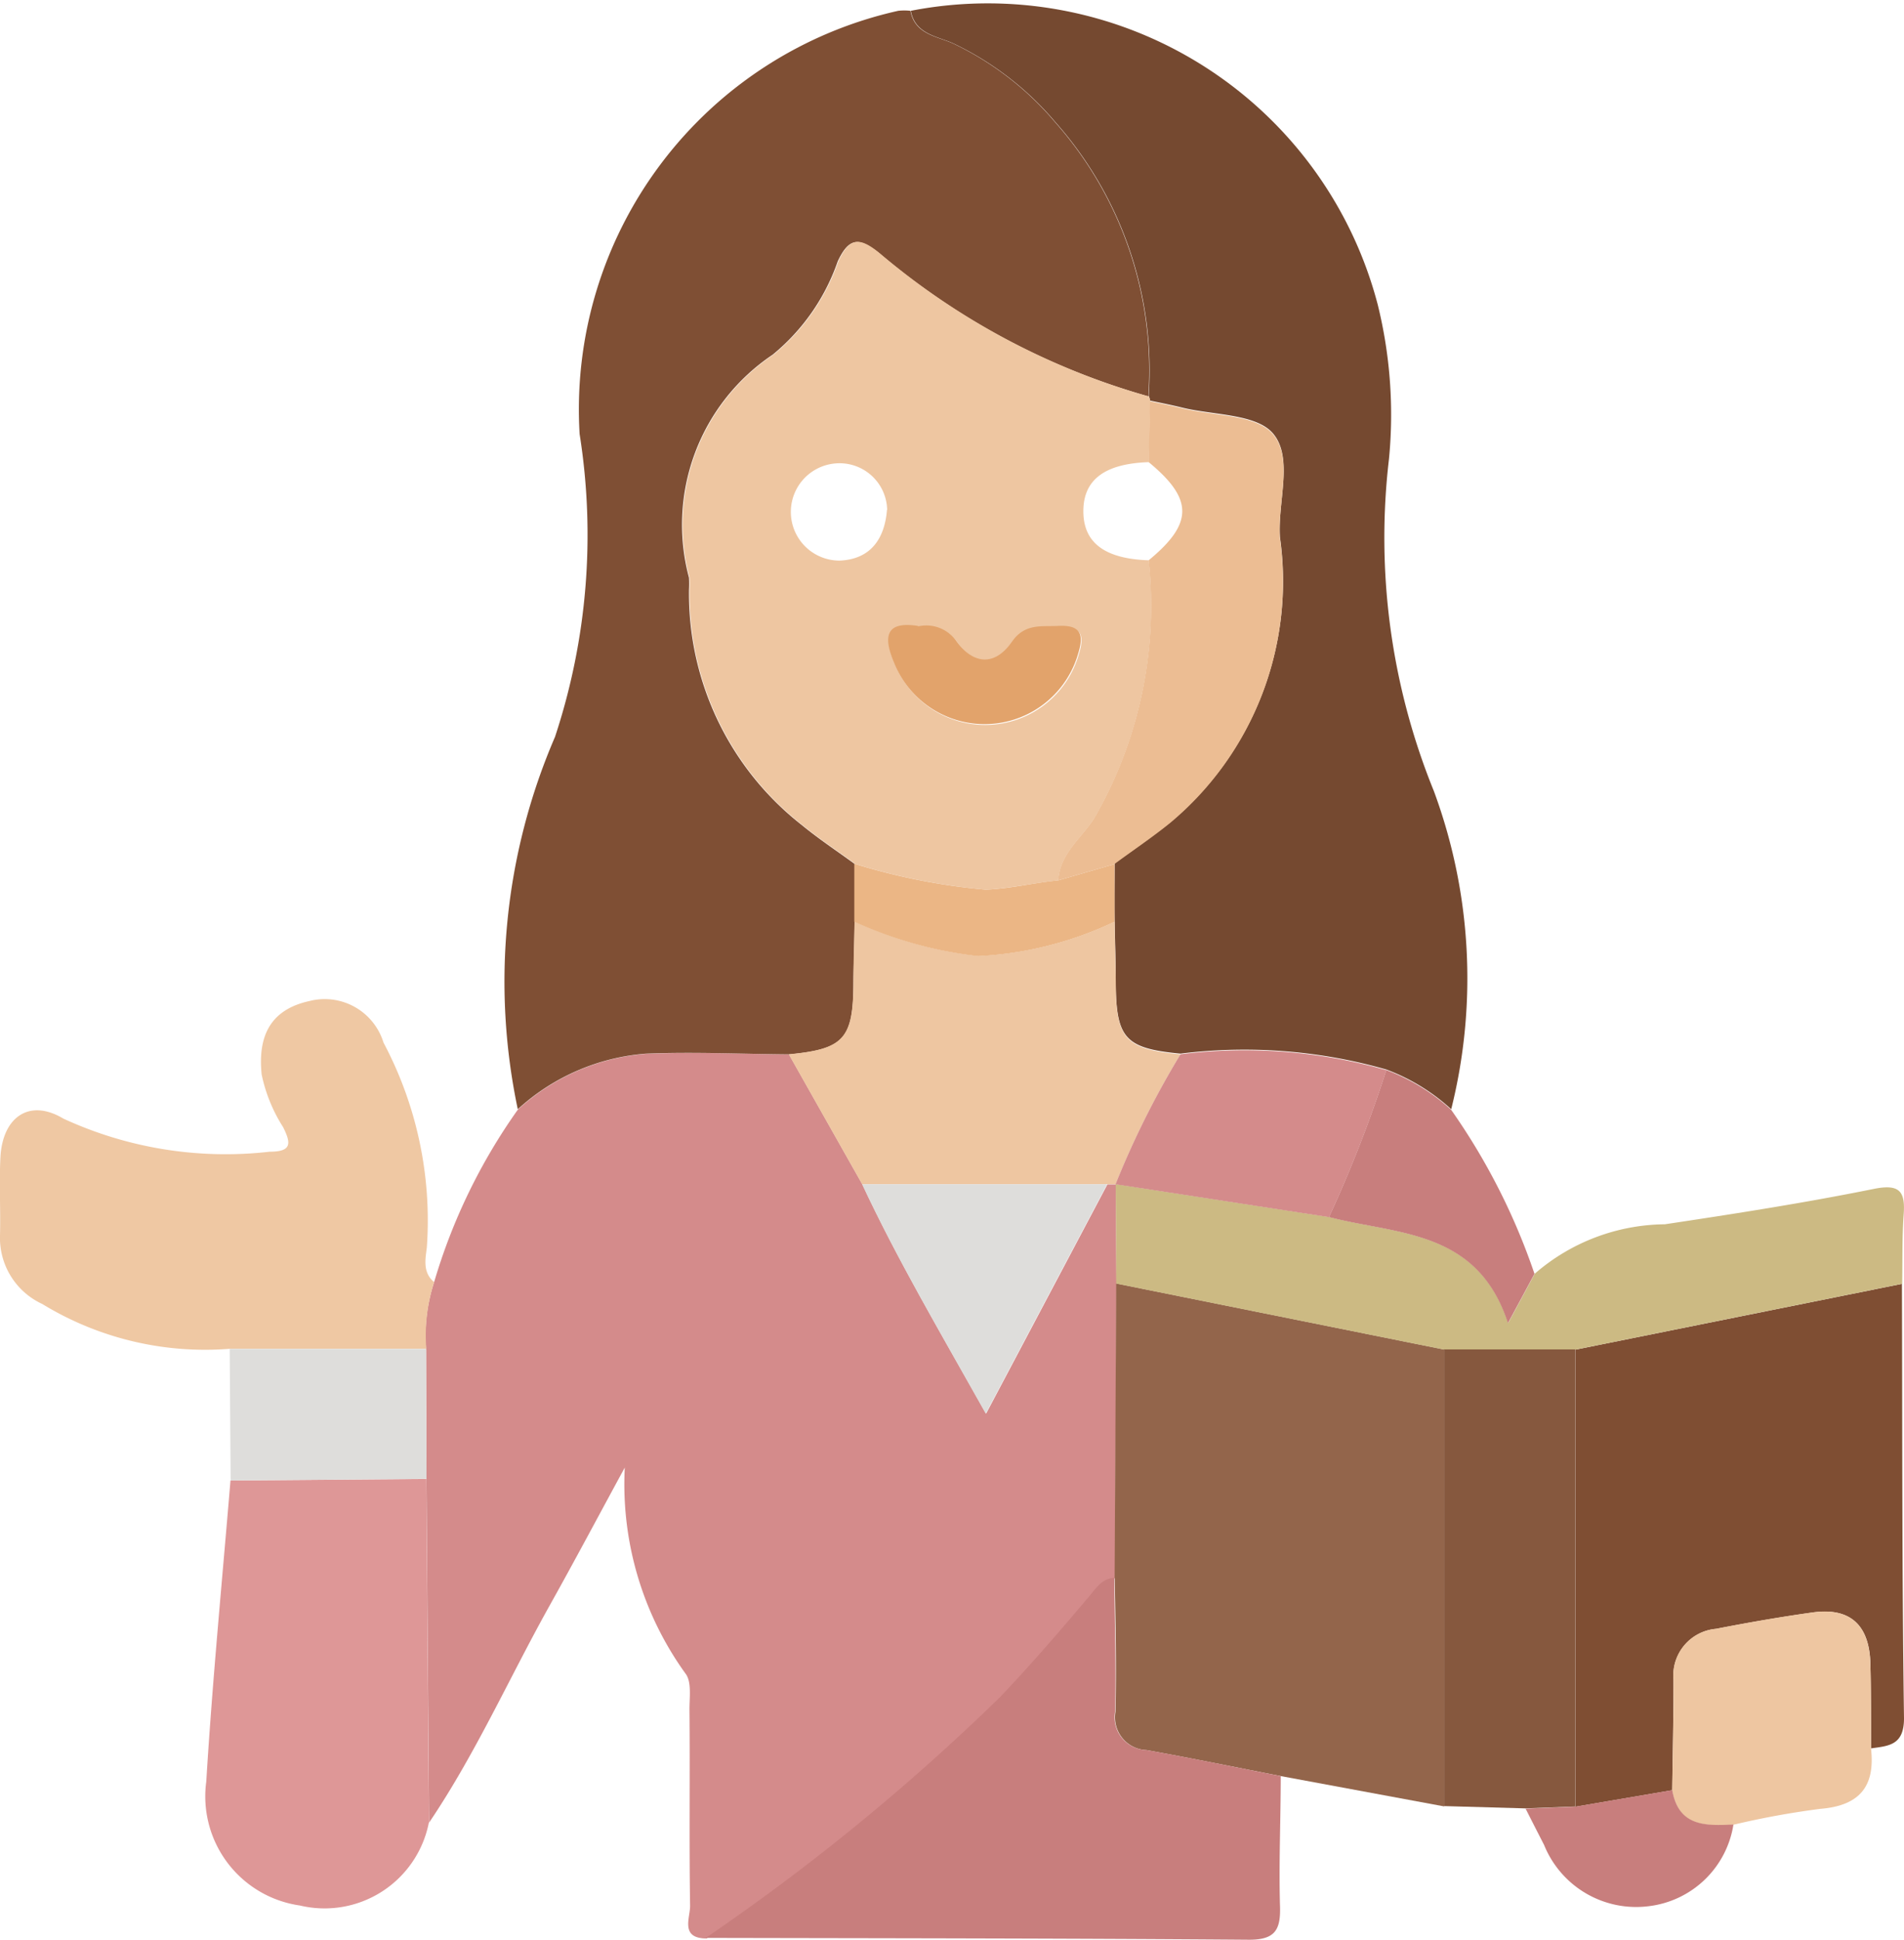 <svg xmlns="http://www.w3.org/2000/svg" width="23.99" height="24.429" viewBox="0 0 23.99 24.429">
  <g id="Group_93964" data-name="Group 93964" transform="translate(-2885 -2770)">
    <path id="Path_238101" data-name="Path 238101" d="M52.009,131.108a7.3,7.3,0,0,1,1.056-2.172,2.7,2.7,0,0,1,1.615-.7c.6-.024,1.2,0,1.8.009l.924,1.636c.446.954.98,1.859,1.558,2.888l1.529-2.888.109,0q0,.626.006,1.253-.01,1.854-.02,3.708c-.154.012-.222.124-.313.233-.362.43-.731.857-1.118,1.264a27.461,27.461,0,0,1-3.714,3.038c-.338,0-.206-.261-.208-.413-.013-.824,0-1.649-.008-2.473,0-.153.029-.348-.05-.45a4.074,4.074,0,0,1-.765-2.594c-.322.591-.637,1.185-.966,1.772-.5.9-.92,1.842-1.5,2.7q-.016-2.161-.033-4.321,0-.819-.005-1.638a2.2,2.2,0,0,1,.1-.843" transform="translate(2838.462 2655.035)" fill="#d48b8b"/>
    <path id="Path_238102" data-name="Path 238102" d="M65.121,14.412c-.6-.005-1.2-.033-1.8-.009a2.7,2.7,0,0,0-1.615.7,7.776,7.776,0,0,1,.469-4.689A8.1,8.1,0,0,0,62.485,6.6,5.143,5.143,0,0,1,66.5,1.27a.715.715,0,0,1,.154,0c.054.3.338.32.54.413a3.844,3.844,0,0,1,1.285.993,4.715,4.715,0,0,1,1.172,3.45,9.038,9.038,0,0,1-3.387-1.8c-.26-.21-.387-.2-.527.1a2.626,2.626,0,0,1-.82,1.175,2.578,2.578,0,0,0-1.054,2.808,1.489,1.489,0,0,1,0,.155,3.7,3.7,0,0,0,1.426,2.964c.211.173.439.324.66.485q0,.365,0,.729c0,.257-.012.514-.014.771,0,.705-.12.834-.815.9" transform="translate(2829.818 2768.866)" fill="#7f4f34"/>
    <path id="Path_238103" data-name="Path 238103" d="M113.977,4.992a4.714,4.714,0,0,0-1.172-3.45A3.844,3.844,0,0,0,111.52.549c-.2-.093-.485-.114-.54-.413a5.078,5.078,0,0,1,5.883,3.7,5.772,5.772,0,0,1,.142,1.942,8.469,8.469,0,0,0,.566,4.186,6.793,6.793,0,0,1,.218,4.005,2.5,2.5,0,0,0-.817-.5,6.524,6.524,0,0,0-2.595-.2c-.7-.066-.81-.194-.815-.9,0-.257-.009-.514-.014-.771s0-.484,0-.726c.234-.171.475-.334.7-.516a3.953,3.953,0,0,0,1.383-3.592c-.03-.443.171-.992-.083-1.3-.209-.255-.755-.233-1.153-.332-.133-.033-.268-.059-.4-.087a.371.371,0,0,0-.017-.061" transform="translate(2785.496 2770)" fill="#754930"/>
    <path id="Path_238104" data-name="Path 238104" d="M135.815,160.011q.01-1.854.02-3.708l4.132.832q0,2.877,0,5.754l-2.054-.381c-.565-.11-1.129-.226-1.695-.328a.413.413,0,0,1-.392-.485c.014-.561,0-1.122-.01-1.684" transform="translate(2763.229 2629.86)" fill="#93654b"/>
    <path id="Path_238105" data-name="Path 238105" d="M196.071,156.352c.006,1.824,0,3.649.026,5.473,0,.339-.191.347-.415.378,0-.361,0-.721-.009-1.081-.017-.481-.262-.695-.727-.63-.407.057-.813.128-1.216.206a.59.59,0,0,0-.537.642c0,.463-.01.927-.016,1.39l-1.22.208q0-2.878,0-5.756l4.115-.829" transform="translate(2712.893 2629.815)" fill="#7f4e33"/>
    <path id="Path_238106" data-name="Path 238106" d="M5.471,125.239a2.2,2.2,0,0,0-.1.843l-2.475,0a3.934,3.934,0,0,1-2.363-.564A.916.916,0,0,1,0,124.655c.008-.326-.011-.654.005-.979.025-.512.364-.75.793-.493a4.879,4.879,0,0,0,2.6.417c.284,0,.268-.109.17-.308a1.977,1.977,0,0,1-.271-.663c-.053-.51.129-.822.6-.926a.775.775,0,0,1,.935.523,4.774,4.774,0,0,1,.546,2.58c-.018.144-.054.313.089.434" transform="translate(2885 2660.904)" fill="#efc8a3"/>
    <path id="Path_238107" data-name="Path 238107" d="M91.2,192.159c.005.561.024,1.123.01,1.684a.413.413,0,0,0,.392.485c.566.1,1.13.218,1.695.328,0,.548-.025,1.1-.009,1.644.009.3-.068.42-.4.417-2.279-.018-4.558-.018-6.836-.023a27.455,27.455,0,0,0,3.714-3.038c.387-.408.755-.834,1.118-1.264.091-.108.159-.221.313-.233" transform="translate(2807.84 2597.711)" fill="#c87e7d"/>
    <path id="Path_238108" data-name="Path 238108" d="M27.879,180.11q.016,2.16.033,4.321a1.339,1.339,0,0,1-1.626,1.052,1.388,1.388,0,0,1-1.18-1.561c.077-1.265.2-2.528.305-3.791l2.467-.02" transform="translate(2862.493 2608.514)" fill="#de9797"/>
    <path id="Path_238109" data-name="Path 238109" d="M145.836,145.444l-4.115.829-1.653,0-4.132-.832q0-.626-.006-1.253l0,0,2.69.414c.858.225,1.869.153,2.255,1.336l.335-.622a2.537,2.537,0,0,1,1.639-.622c.879-.132,1.759-.269,2.63-.445.33-.067.4.032.379.32s-.014.583-.019.874" transform="translate(2763.128 2640.724)" fill="#ccba83"/>
    <path id="Path_238110" data-name="Path 238110" d="M175.963,164.345l1.653,0q0,2.878,0,5.756l-.629.024-1.025-.029q0-2.877,0-5.754" transform="translate(2727.233 2622.649)" fill="#86583e"/>
    <path id="Path_238111" data-name="Path 238111" d="M203.754,198.517c.006-.463.02-.927.016-1.39a.59.59,0,0,1,.537-.642c.4-.078.809-.15,1.216-.206.465-.065.709.15.727.63.013.36.007.721.009,1.081.056.48-.143.723-.64.763a10.662,10.662,0,0,0-1.094.2c-.348.017-.692.028-.771-.433" transform="translate(2702.315 2594.027)" fill="#eec6a1"/>
    <path id="Path_238112" data-name="Path 238112" d="M30.452,165.905l-2.467.02-.012-1.656,2.475,0q0,.819.005,1.638" transform="translate(2859.921 2622.719)" fill="#dedddb"/>
    <path id="Path_238113" data-name="Path 238113" d="M164.534,132.885l-.335.622c-.386-1.184-1.4-1.112-2.255-1.336a16.353,16.353,0,0,0,.722-1.851,2.5,2.5,0,0,1,.817.5,8.132,8.132,0,0,1,1.051,2.068" transform="translate(2739.801 2653.156)" fill="#c87e7d"/>
    <path id="Path_238114" data-name="Path 238114" d="M187.726,218.019c.079.461.423.45.771.433a1.227,1.227,0,0,1-1.062,1.028,1.252,1.252,0,0,1-1.324-.771c-.078-.152-.156-.305-.233-.457l.629-.025,1.22-.208" transform="translate(2718.344 2574.525)" fill="#c87e7d"/>
    <path id="Path_238115" data-name="Path 238115" d="M100.215,112.249c0,.257.012.514.014.771,0,.706.119.834.815.9a11.172,11.172,0,0,0-.818,1.635l0,0-.109,0H97.033l-.925-1.636c.695-.066.81-.194.815-.9,0-.257.009-.514.014-.771a5.147,5.147,0,0,0,1.562.433,4.526,4.526,0,0,0,1.717-.433" transform="translate(2798.83 2669.358)" fill="#eec6a1"/>
    <path id="Path_238116" data-name="Path 238116" d="M105.048,144.227h3.086l-1.529,2.888c-.577-1.029-1.112-1.934-1.558-2.888" transform="translate(2790.815 2640.687)" fill="#dedddb"/>
    <path id="Path_238117" data-name="Path 238117" d="M89.4,31.394a.362.362,0,0,1,.017.061q-.008.384-.017.767c-.555.018-.826.22-.826.618s.271.6.825.618a5.351,5.351,0,0,1-.685,3.245c-.161.255-.436.448-.454.786-.3.03-.6.1-.911.117a7.9,7.9,0,0,1-1.651-.325c-.22-.161-.449-.312-.66-.485a3.7,3.7,0,0,1-1.426-2.964,1.46,1.46,0,0,0,0-.155,2.578,2.578,0,0,1,1.054-2.807,2.627,2.627,0,0,0,.82-1.175c.14-.306.267-.314.527-.1a9.036,9.036,0,0,0,3.387,1.8m-2.9,2.9c-.4-.063-.451.122-.3.47a1.227,1.227,0,0,0,2.317-.123c.08-.255.019-.358-.243-.348-.215.008-.428-.041-.592.2-.22.317-.494.286-.707-.02a.465.465,0,0,0-.473-.174m-.4-1.479a.6.6,0,0,0-.65-.583.613.613,0,0,0,.048,1.224c.383-.014.57-.262.6-.641" transform="translate(2810.076 2743.598)" fill="#eec6a1"/>
    <path id="Path_238118" data-name="Path 238118" d="M104.123,105.2a7.9,7.9,0,0,0,1.651.325c.311-.014.607-.087.911-.117l.71-.205v.726a4.526,4.526,0,0,1-1.717.433,5.147,5.147,0,0,1-1.562-.433l0-.729" transform="translate(2791.648 2675.679)" fill="#ebb685"/>
    <path id="Path_238119" data-name="Path 238119" d="M129.656,54.69l-.71.205c.018-.338.293-.531.454-.786a5.351,5.351,0,0,0,.685-3.245c.564-.464.564-.772,0-1.236q.008-.383.017-.767c.134.029.269.054.4.087.4.1.944.077,1.153.332.254.309.053.858.083,1.3a3.953,3.953,0,0,1-1.383,3.592c-.225.182-.466.344-.7.516" transform="translate(2769.388 2726.192)" fill="#ecbd93"/>
    <path id="Path_238120" data-name="Path 238120" d="M135.928,129.766a11.187,11.187,0,0,1,.818-1.635,6.523,6.523,0,0,1,2.594.2,16.341,16.341,0,0,1-.722,1.851l-2.69-.414" transform="translate(2763.128 2655.146)" fill="#d48b8b"/>
    <path id="Path_238121" data-name="Path 238121" d="M108.61,76.171a.465.465,0,0,1,.473.174c.213.306.487.336.707.02.164-.237.377-.188.592-.2.262-.01.323.093.243.348a1.227,1.227,0,0,1-2.317.123c-.149-.348-.1-.533.3-.47" transform="translate(2787.96 2701.717)" fill="#e2a36b"/>
  </g>
</svg>
